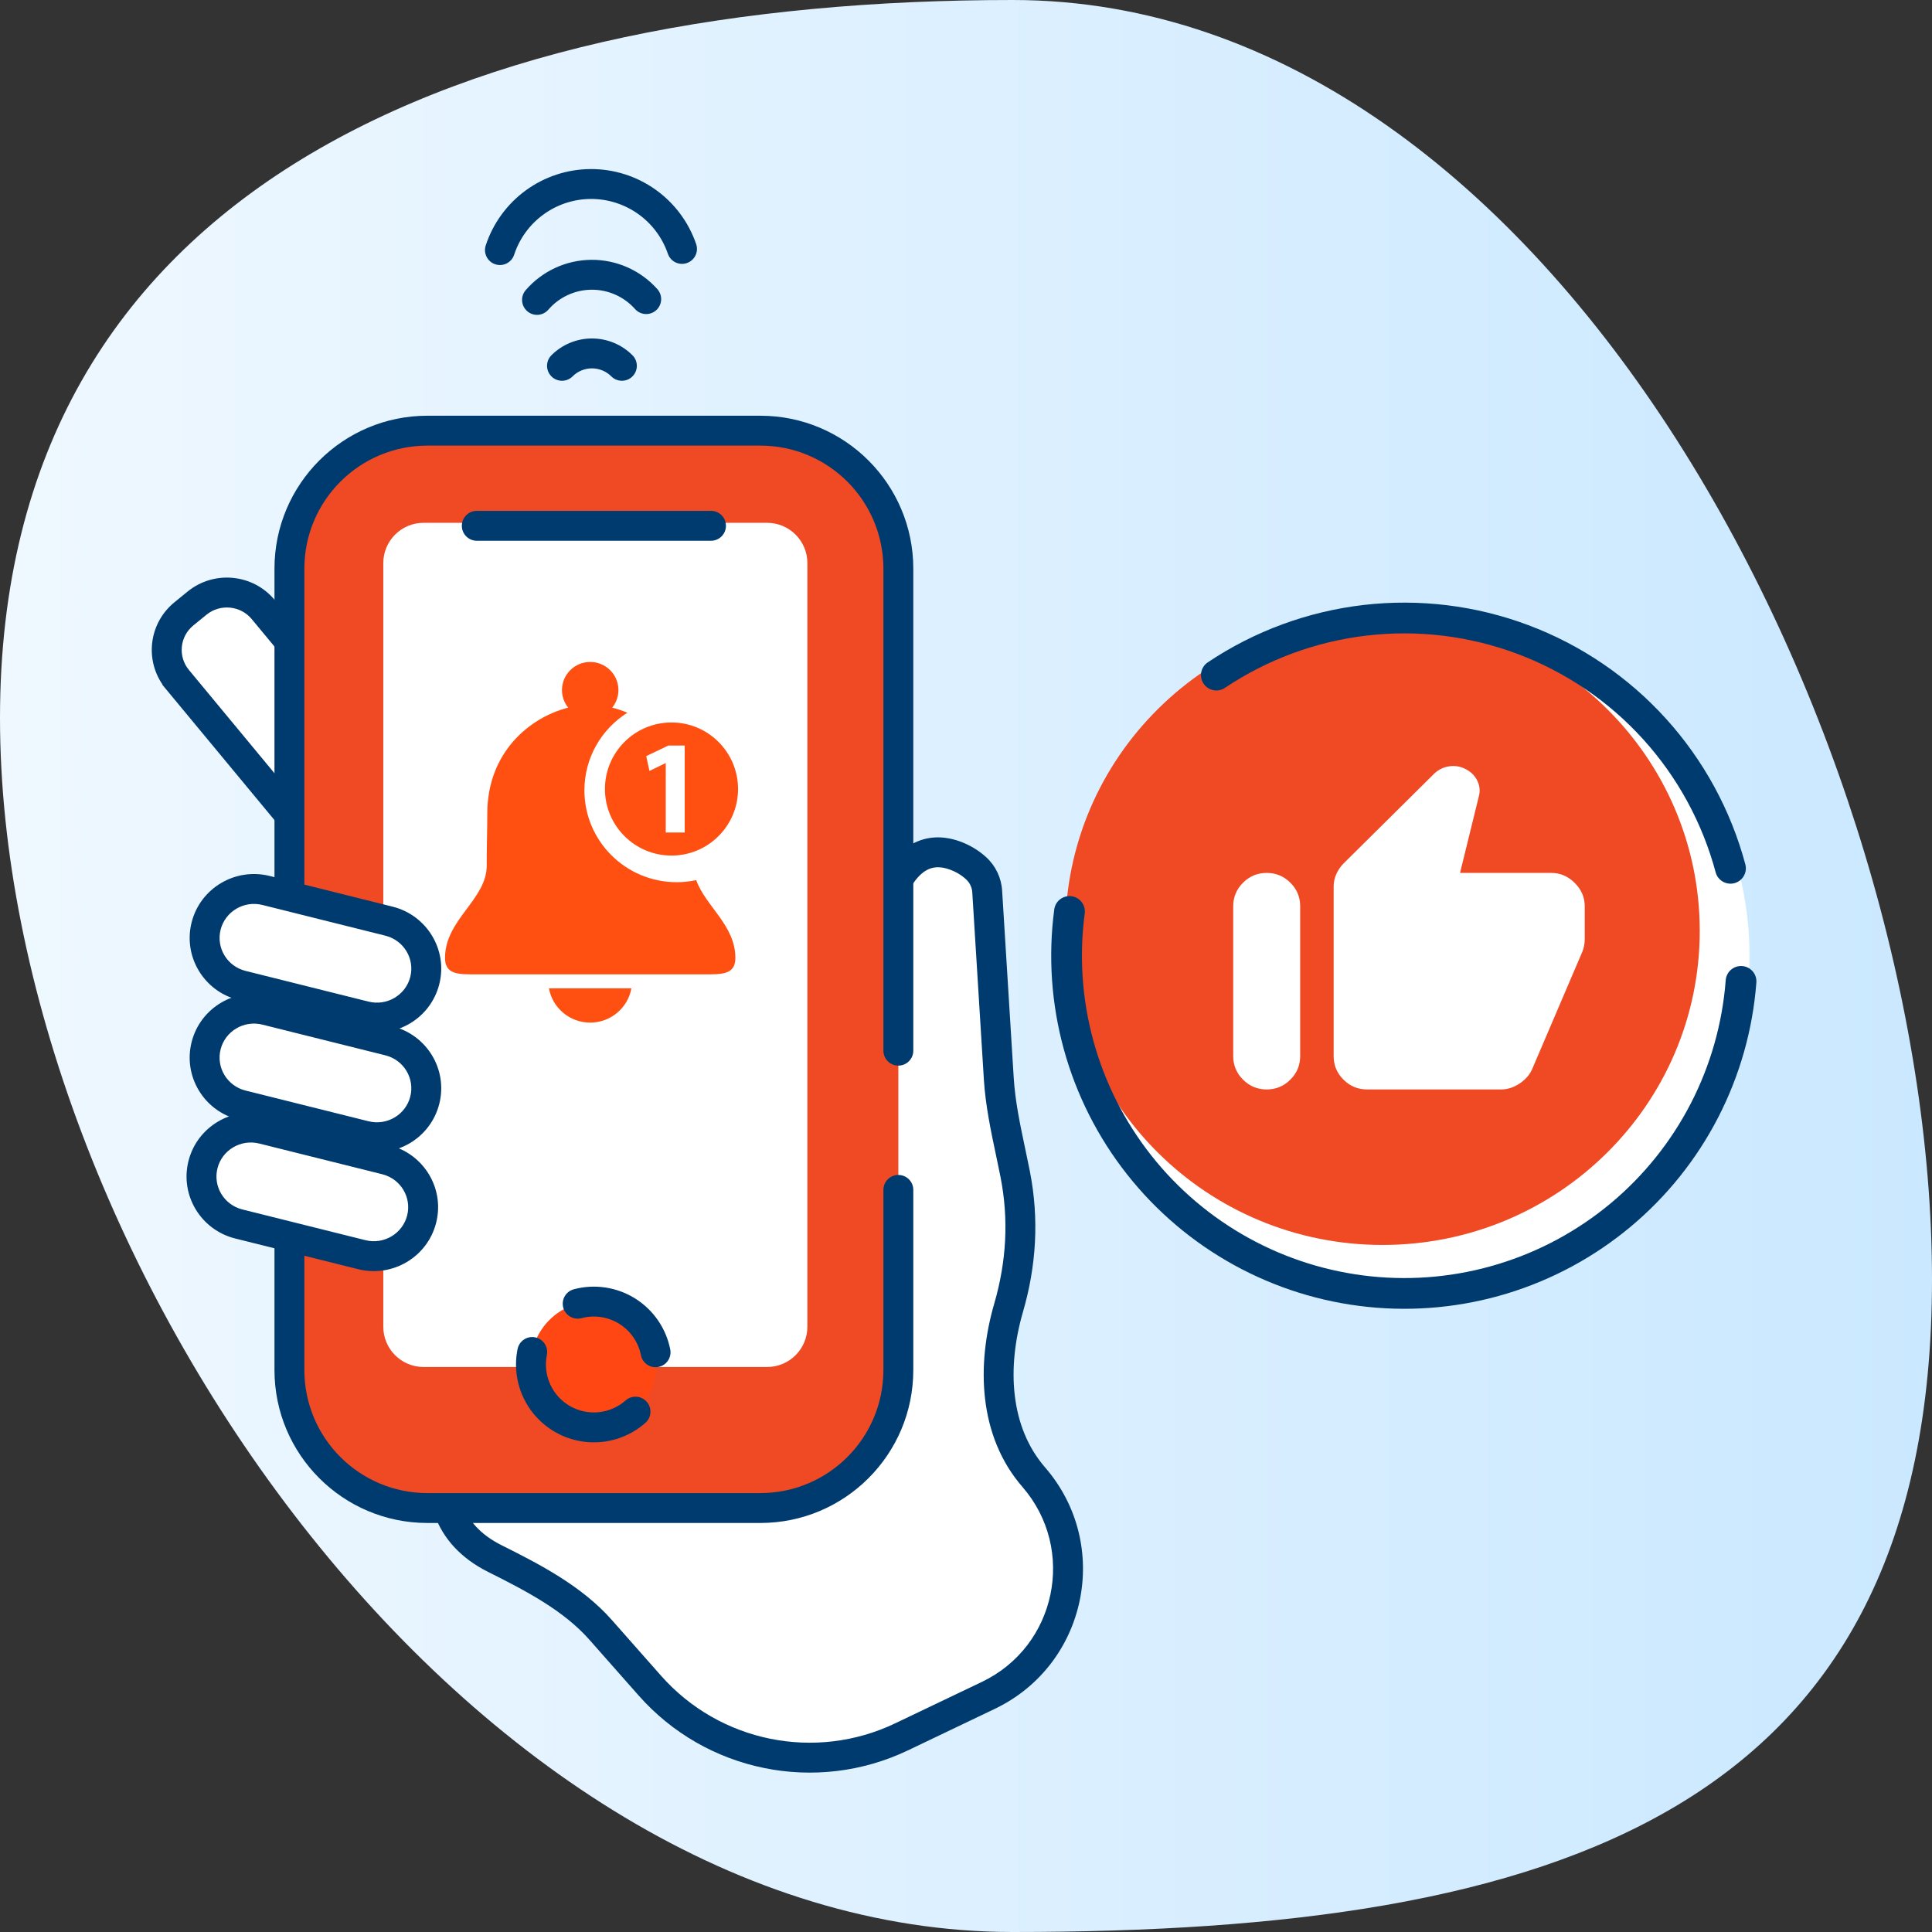 <svg width="152" height="152" viewBox="0 0 152 152" fill="none" xmlns="http://www.w3.org/2000/svg">
<rect x="0" y="0" width="152" height="152" fill="#333333" stroke="none"/>
<path d="M79.669 1.65447e-05C122.511 1.4672e-05 152 58.675 152 100.649C152 142.622 122.511 152 79.669 152C36.827 152 -2.3403e-06 98.46 -4.17503e-06 56.486C-6.00975e-06 14.513 36.827 1.84174e-05 79.669 1.65447e-05Z" fill="url(#paint0_linear_11902_213250)"/>
<g clip-path="url(#clip0_11902_213250)">
<path fill-rule="evenodd" clip-rule="evenodd" d="M38.966 20.793C38.349 20.59 38.013 19.925 38.215 19.308C38.786 17.57 39.889 16.055 41.367 14.977C42.846 13.899 44.625 13.313 46.455 13.301C48.285 13.289 50.072 13.853 51.564 14.912C53.056 15.971 54.178 17.472 54.77 19.203C54.981 19.818 54.653 20.487 54.038 20.697C53.424 20.907 52.755 20.58 52.545 19.965C52.112 18.701 51.292 17.604 50.202 16.83C49.112 16.057 47.807 15.645 46.47 15.653C45.133 15.662 43.833 16.09 42.753 16.878C41.673 17.665 40.867 18.772 40.45 20.042C40.248 20.659 39.583 20.995 38.966 20.793Z" fill="#003B70"/>
<path fill-rule="evenodd" clip-rule="evenodd" d="M41.482 24.485C40.99 24.061 40.936 23.318 41.36 22.826C42.001 22.084 42.794 21.488 43.684 21.076C44.574 20.665 45.542 20.448 46.523 20.441C47.503 20.434 48.474 20.636 49.37 21.034C50.267 21.433 51.068 22.018 51.719 22.75C52.151 23.236 52.108 23.979 51.623 24.411C51.137 24.843 50.394 24.799 49.962 24.314C49.533 23.832 49.005 23.446 48.415 23.184C47.825 22.922 47.186 22.788 46.54 22.793C45.894 22.798 45.257 22.941 44.671 23.212C44.084 23.482 43.563 23.875 43.141 24.364C42.716 24.856 41.973 24.91 41.482 24.485Z" fill="#003B70"/>
<path fill-rule="evenodd" clip-rule="evenodd" d="M43.384 29.613C42.924 29.153 42.924 28.409 43.384 27.949C43.802 27.53 44.299 27.198 44.846 26.972C45.393 26.745 45.979 26.629 46.571 26.629C47.163 26.629 47.75 26.745 48.297 26.972C48.843 27.198 49.34 27.53 49.759 27.949C50.218 28.409 50.218 29.153 49.759 29.613C49.3 30.072 48.555 30.072 48.096 29.613C47.896 29.412 47.658 29.253 47.396 29.145C47.135 29.037 46.854 28.981 46.571 28.981C46.288 28.981 46.008 29.037 45.746 29.145C45.485 29.253 45.247 29.412 45.047 29.613C44.588 30.072 43.843 30.072 43.384 29.613Z" fill="#003B70"/>
<path d="M13.959 53.462L21.793 62.918L28.545 57.414L20.711 47.958C19.413 46.391 17.079 46.165 15.499 47.452L14.469 48.292C12.889 49.58 12.661 51.894 13.959 53.461V53.462Z" fill="white"/>
<path fill-rule="evenodd" clip-rule="evenodd" d="M14.757 46.541C16.836 44.846 19.906 45.143 21.617 47.208L30.208 57.577L21.633 64.567L12.783 53.886V53.853C11.377 51.8 11.759 48.984 13.727 47.381L14.757 46.541C14.757 46.541 14.757 46.541 14.757 46.541ZM19.806 48.709C18.921 47.641 17.323 47.484 16.243 48.364L15.213 49.204C15.213 49.204 15.213 49.204 15.213 49.204C14.138 50.08 13.985 51.649 14.865 52.711L15.136 53.038V53.038L21.955 61.269L26.884 57.252L19.806 48.709C19.806 48.709 19.806 48.709 19.806 48.709Z" fill="#003B70"/>
<path d="M77.753 133.386C84.322 130.247 86.099 121.715 81.329 116.214V116.214C78.205 112.611 78.02 107.476 79.349 102.896C80.345 99.467 80.578 95.958 79.865 92.35C79.373 89.863 78.737 87.389 78.58 84.858L77.668 70.136C77.624 69.439 77.314 68.784 76.797 68.311C76.307 67.862 75.738 67.528 75.13 67.308C70.79 65.734 69.025 71.831 69.025 76.448V77.438C69.025 88.226 62.49 97.939 52.497 102.004L43.593 105.626C35.645 108.86 31.259 118.786 38.935 122.622V122.622C41.911 124.109 45.05 125.734 47.252 128.228L51.121 132.609C56.084 138.229 64.171 139.875 70.936 136.643L77.753 133.386Z" fill="white"/>
<path fill-rule="evenodd" clip-rule="evenodd" d="M71.783 66.39C72.886 65.79 74.165 65.707 75.532 66.202C76.276 66.472 76.981 66.885 77.592 67.444C78.334 68.124 78.78 69.064 78.842 70.063C78.842 70.063 78.842 70.063 78.842 70.063L79.754 84.786C79.869 86.639 80.249 88.438 80.649 90.333C80.773 90.919 80.899 91.514 81.019 92.123C81.772 95.93 81.523 99.63 80.479 103.225C79.207 107.607 79.46 112.264 82.218 115.444C87.497 121.531 85.53 130.973 78.26 134.447L71.444 137.705C64.205 141.164 55.55 139.402 50.24 133.388L46.371 129.007C44.343 126.71 41.414 125.176 38.409 123.674C36.255 122.598 34.859 121.041 34.2 119.199C33.548 117.376 33.661 115.397 34.291 113.524C35.54 109.804 38.889 106.271 43.151 104.537L52.054 100.915C61.604 97.03 67.849 87.748 67.849 77.438V76.448C67.849 74.033 68.305 71.148 69.405 69.017C69.958 67.947 70.726 66.966 71.783 66.39ZM71.495 70.097C70.628 71.775 70.201 74.247 70.201 76.448V77.438C70.201 88.705 63.377 98.849 52.941 103.094L44.037 106.716C40.35 108.216 37.532 111.262 36.521 114.273C36.019 115.765 35.979 117.189 36.415 118.407C36.844 119.606 37.777 120.728 39.461 121.57C42.409 123.043 45.758 124.758 48.134 127.45L52.003 131.831C56.618 137.057 64.139 138.588 70.43 135.582L77.246 132.325C83.115 129.521 84.702 121.899 80.441 116.985C76.95 112.959 76.833 107.347 78.22 102.569C79.168 99.305 79.385 95.987 78.711 92.579C78.605 92.039 78.488 91.489 78.37 90.93C77.962 89.003 77.533 86.974 77.406 84.931L76.494 70.209L76.494 70.209C76.47 69.815 76.294 69.445 76.003 69.179L76.002 69.178C75.634 68.841 75.2 68.584 74.73 68.414C73.926 68.123 73.357 68.212 72.908 68.456C72.414 68.725 71.927 69.262 71.495 70.097Z" fill="#003B70"/>
<path d="M22.77 47.454C22.77 39.959 28.846 33.883 36.341 33.883H57.106C64.602 33.883 70.678 39.959 70.678 47.454V105.072C70.678 112.567 64.602 118.643 57.106 118.643H36.341C28.846 118.643 22.77 112.567 22.77 105.072V47.454Z" fill="white"/>
<path fill-rule="evenodd" clip-rule="evenodd" d="M39.055 50.169V102.358H54.392V50.169H39.055ZM36.341 33.883C28.846 33.883 22.77 39.959 22.77 47.454V105.072C22.77 112.567 28.846 118.643 36.341 118.643H57.106C64.602 118.643 70.678 112.567 70.678 105.072V47.454C70.678 39.959 64.602 33.883 57.106 33.883H36.341Z" fill="#EF4A24"/>
<path fill-rule="evenodd" clip-rule="evenodd" d="M21.594 44.74C21.594 38.094 26.981 32.707 33.627 32.707H59.821C66.467 32.707 71.854 38.094 71.854 44.74V82.661C71.854 83.311 71.328 83.837 70.678 83.837C70.028 83.837 69.502 83.311 69.502 82.661V44.74C69.502 39.394 65.168 35.059 59.821 35.059H33.627C28.28 35.059 23.946 39.394 23.946 44.74V107.787C23.946 113.133 28.28 117.468 33.627 117.468H59.821C65.168 117.468 69.502 113.133 69.502 107.787V93.615C69.502 92.965 70.028 92.439 70.678 92.439C71.328 92.439 71.854 92.965 71.854 93.615V107.787C71.854 114.432 66.467 119.82 59.821 119.82H33.627C26.981 119.82 21.594 114.432 21.594 107.787V44.74Z" fill="#003B70"/>
<path d="M30.156 44.3C30.156 42.551 31.574 41.133 33.323 41.133H60.353C62.102 41.133 63.52 42.551 63.52 44.3V104.381C63.52 106.13 62.102 107.548 60.353 107.548H33.323C31.574 107.548 30.156 106.13 30.156 104.381V44.3Z" fill="white"/>
<path d="M46.432 77.756H43.188C43.464 79.29 44.812 80.454 46.432 80.454C48.052 80.454 49.4 79.29 49.676 77.756H46.432Z" fill="#FF5011"/>
<path d="M54.776 69.243C54.281 69.35 53.767 69.406 53.239 69.406C49.23 69.406 45.979 66.171 45.979 62.181C45.979 59.612 47.327 57.356 49.358 56.075C48.961 55.908 48.56 55.774 48.165 55.673C48.471 55.295 48.654 54.814 48.654 54.29C48.654 53.069 47.66 52.08 46.433 52.08C45.207 52.08 44.213 53.069 44.213 54.29C44.213 54.814 44.396 55.294 44.702 55.673C41.65 56.449 38.338 59.214 38.338 64.001C38.338 65.281 38.293 66.218 38.293 68.1C38.294 70.775 35.012 72.336 35.012 75.366C35.012 76.687 36.088 76.656 37.416 76.656H55.452C56.779 76.656 57.856 76.687 57.856 75.366C57.856 72.793 55.49 71.279 54.776 69.243Z" fill="#FF5011"/>
<path d="M52.83 56.84C49.938 56.84 47.594 59.184 47.594 62.076C47.594 64.968 49.938 67.312 52.83 67.312C55.721 67.312 58.066 64.968 58.066 62.076C58.066 59.184 55.721 56.84 52.83 56.84ZM53.87 65.498H52.377V60.042H52.356L51.097 60.653L50.842 59.488L52.583 58.654H53.87L53.87 65.498Z" fill="#FF5011"/>
<path fill-rule="evenodd" clip-rule="evenodd" d="M36.336 41.368C36.336 40.718 36.862 40.191 37.512 40.191L55.938 40.191C56.588 40.191 57.114 40.718 57.114 41.368C57.114 42.017 56.588 42.544 55.938 42.544L37.512 42.544C36.862 42.544 36.336 42.017 36.336 41.368Z" fill="#003B70"/>
<path d="M41.773 107.351C41.773 104.618 43.989 102.402 46.722 102.402V102.402C49.455 102.402 51.671 104.618 51.671 107.351V107.351C51.671 110.084 49.455 112.3 46.722 112.3V112.3C43.989 112.3 41.773 110.084 41.773 107.351V107.351Z" fill="#FF4713"/>
<path fill-rule="evenodd" clip-rule="evenodd" d="M41.138 109.868C40.611 108.698 40.465 107.391 40.72 106.134C40.849 105.497 41.47 105.086 42.107 105.215C42.743 105.344 43.155 105.965 43.025 106.601C42.868 107.376 42.958 108.181 43.283 108.902C43.608 109.622 44.151 110.223 44.836 110.618C45.52 111.014 46.312 111.184 47.098 111.105C47.885 111.027 48.627 110.703 49.22 110.179C49.706 109.749 50.45 109.795 50.88 110.282C51.31 110.769 51.264 111.513 50.777 111.943C49.815 112.792 48.61 113.318 47.333 113.446C46.056 113.574 44.77 113.297 43.659 112.655C42.547 112.013 41.666 111.038 41.138 109.868Z" fill="#003B70"/>
<path fill-rule="evenodd" clip-rule="evenodd" d="M45.147 101.433C45.957 101.217 46.802 101.17 47.63 101.294C48.459 101.418 49.253 101.711 49.964 102.154C50.675 102.598 51.287 103.182 51.763 103.871C52.239 104.561 52.569 105.34 52.731 106.162C52.858 106.799 52.443 107.418 51.806 107.544C51.169 107.671 50.55 107.256 50.424 106.619C50.324 106.113 50.121 105.633 49.827 105.208C49.534 104.783 49.157 104.423 48.719 104.15C48.281 103.877 47.792 103.697 47.282 103.621C46.772 103.544 46.251 103.573 45.752 103.706C45.125 103.873 44.48 103.5 44.313 102.872C44.146 102.244 44.52 101.6 45.147 101.433Z" fill="#003B70"/>
<path d="M19.037 86.94L28.709 89.356C30.788 89.875 32.899 88.624 33.422 86.561C33.946 84.499 32.684 82.405 30.605 81.886L20.933 79.471C18.854 78.952 16.743 80.203 16.22 82.266C15.697 84.328 16.958 86.421 19.037 86.94Z" fill="white"/>
<path d="M19.037 77.526L28.709 79.942C30.788 80.461 32.899 79.21 33.422 77.147C33.946 75.085 32.684 72.991 30.605 72.472L20.933 70.057C18.854 69.538 16.743 70.789 16.22 72.851C15.697 74.914 16.958 77.007 19.037 77.526Z" fill="white"/>
<path fill-rule="evenodd" clip-rule="evenodd" d="M15.077 81.977C15.762 79.279 18.515 77.656 21.215 78.33L30.887 80.746C33.59 81.421 35.245 84.149 34.559 86.851C33.874 89.549 31.121 91.171 28.421 90.497L18.749 88.082C18.749 88.082 18.749 88.082 18.749 88.082C16.046 87.407 14.391 84.678 15.077 81.977ZM20.645 80.613C19.187 80.248 17.719 81.128 17.357 82.555C16.996 83.979 17.864 85.436 19.319 85.8L28.991 88.215C28.991 88.215 28.991 88.215 28.991 88.215C30.45 88.579 31.917 87.699 32.279 86.272C32.64 84.849 31.772 83.391 30.317 83.028L20.645 80.613C20.645 80.613 20.645 80.613 20.645 80.613Z" fill="#003B70"/>
<path fill-rule="evenodd" clip-rule="evenodd" d="M15.077 72.563C15.762 69.865 18.515 68.242 21.215 68.916L30.887 71.331C33.59 72.007 35.245 74.735 34.559 77.437C33.874 80.135 31.121 81.757 28.421 81.083L18.749 78.668C18.749 78.668 18.749 78.668 18.749 78.668C16.046 77.993 14.391 75.264 15.077 72.563ZM20.645 71.198C19.187 70.834 17.719 71.714 17.357 73.141C16.996 74.565 17.864 76.022 19.319 76.386L28.991 78.801C28.991 78.801 28.991 78.801 28.991 78.801C30.45 79.165 31.917 78.285 32.279 76.858C32.64 75.435 31.772 73.977 30.317 73.614L20.645 71.198C20.645 71.198 20.645 71.198 20.645 71.198Z" fill="#003B70"/>
<path d="M18.787 96.296L28.459 98.711C30.538 99.23 32.649 97.979 33.172 95.916C33.696 93.854 32.434 91.761 30.355 91.242L20.683 88.826C18.604 88.307 16.493 89.558 15.97 91.621C15.447 93.683 16.708 95.777 18.787 96.296Z" fill="white"/>
<path fill-rule="evenodd" clip-rule="evenodd" d="M14.831 91.332C15.516 88.634 18.269 87.011 20.969 87.686L30.641 90.101C33.344 90.776 34.999 93.505 34.313 96.206C33.628 98.904 30.875 100.527 28.175 99.853L18.503 97.438C18.503 97.438 18.503 97.438 18.503 97.438C15.8 96.762 14.145 94.034 14.831 91.332ZM20.399 89.968C18.941 89.604 17.473 90.484 17.111 91.911C16.75 93.334 17.618 94.792 19.073 95.155L28.745 97.57C28.745 97.57 28.745 97.57 28.745 97.57C30.203 97.935 31.671 97.055 32.033 95.628C32.394 94.204 31.526 92.747 30.071 92.383L20.399 89.968C20.399 89.968 20.399 89.968 20.399 89.968Z" fill="#003B70"/>
<path d="M137.642 75.192C137.642 89.921 125.592 101.862 110.727 101.862C95.863 101.862 83.812 89.921 83.812 75.192C83.812 60.462 95.863 48.522 110.727 48.522C125.592 48.522 137.642 60.462 137.642 75.192Z" fill="white"/>
<path d="M133.727 73.234C133.727 86.882 122.553 97.947 108.77 97.947C94.986 97.947 83.812 86.882 83.812 73.234C83.812 59.586 94.986 48.522 108.77 48.522C122.553 48.522 133.727 59.586 133.727 73.234Z" fill="#EF4A24"/>
<path d="M107.559 85.712C106.834 85.712 106.215 85.456 105.699 84.943C105.183 84.429 104.925 83.812 104.925 83.091V69.757C104.925 69.407 104.996 69.074 105.14 68.757C105.282 68.441 105.474 68.162 105.715 67.922L112.859 60.845C113.189 60.539 113.578 60.354 114.029 60.288C114.478 60.223 114.912 60.299 115.329 60.518C115.746 60.736 116.047 61.042 116.233 61.435C116.42 61.828 116.459 62.232 116.349 62.647L114.868 68.676H122.045C122.747 68.676 123.362 68.938 123.889 69.462C124.415 69.986 124.679 70.598 124.679 71.297V73.918C124.679 74.07 124.662 74.234 124.629 74.409C124.596 74.584 124.547 74.748 124.481 74.9L120.53 84.14C120.333 84.576 120.004 84.948 119.543 85.254C119.082 85.559 118.599 85.712 118.094 85.712H107.559ZM99.657 85.712C98.933 85.712 98.313 85.456 97.798 84.943C97.282 84.429 97.023 83.812 97.023 83.091V71.297C97.023 70.576 97.282 69.959 97.798 69.445C98.313 68.932 98.933 68.676 99.657 68.676C100.382 68.676 101.001 68.932 101.517 69.445C102.033 69.959 102.291 70.576 102.291 71.297V83.091C102.291 83.812 102.033 84.429 101.517 84.943C101.001 85.456 100.382 85.712 99.657 85.712Z" fill="white"/>
<path fill-rule="evenodd" clip-rule="evenodd" d="M83.697 82.553C82.713 78.973 82.457 75.232 82.943 71.551C83.03 70.889 83.638 70.424 84.3 70.511C84.962 70.599 85.428 71.206 85.34 71.868C84.896 75.228 85.13 78.644 86.029 81.912C86.927 85.18 88.471 88.235 90.57 90.896C92.669 93.557 95.281 95.771 98.25 97.406C101.219 99.041 104.485 100.064 107.857 100.415C111.228 100.766 114.635 100.438 117.877 99.449C121.12 98.461 124.131 96.833 126.733 94.661C129.335 92.489 131.476 89.818 133.028 86.805C134.58 83.792 135.513 80.498 135.77 77.119C135.821 76.453 136.402 75.954 137.068 76.005C137.734 76.056 138.233 76.637 138.182 77.302C137.9 81.004 136.878 84.612 135.178 87.912C133.477 91.213 131.133 94.139 128.282 96.518C125.432 98.897 122.134 100.68 118.582 101.763C115.031 102.845 111.299 103.205 107.606 102.82C103.914 102.436 100.335 101.315 97.083 99.524C93.831 97.733 90.971 95.309 88.672 92.394C86.372 89.479 84.681 86.132 83.697 82.553Z" fill="#003B70"/>
<path fill-rule="evenodd" clip-rule="evenodd" d="M95.023 52.109C98.693 49.652 102.897 48.105 107.284 47.596C111.672 47.088 116.118 47.633 120.253 49.187C124.387 50.741 128.092 53.258 131.059 56.53C134.026 59.802 136.17 63.735 137.314 68.001C137.486 68.647 137.104 69.309 136.459 69.482C135.814 69.655 135.15 69.272 134.978 68.627C133.934 64.732 131.976 61.142 129.268 58.155C126.559 55.168 123.177 52.87 119.402 51.451C115.627 50.033 111.568 49.535 107.563 49.999C103.557 50.463 99.72 51.875 96.369 54.119C95.814 54.49 95.063 54.342 94.692 53.787C94.32 53.232 94.469 52.481 95.023 52.109Z" fill="#003B70"/>
</g>
<defs>
<linearGradient id="paint0_linear_11902_213250" x1="-3.32207e-06" y1="76" x2="152" y2="76" gradientUnits="userSpaceOnUse">
<stop stop-color="#EFF8FF"/>
<stop offset="1" stop-color="#CAE8FF"/>
</linearGradient>
<clipPath id="clip0_11902_213250">
<rect width="130.286" height="130.286" fill="white" transform="translate(10.855 10.857)"/>
</clipPath>
</defs>
</svg>
